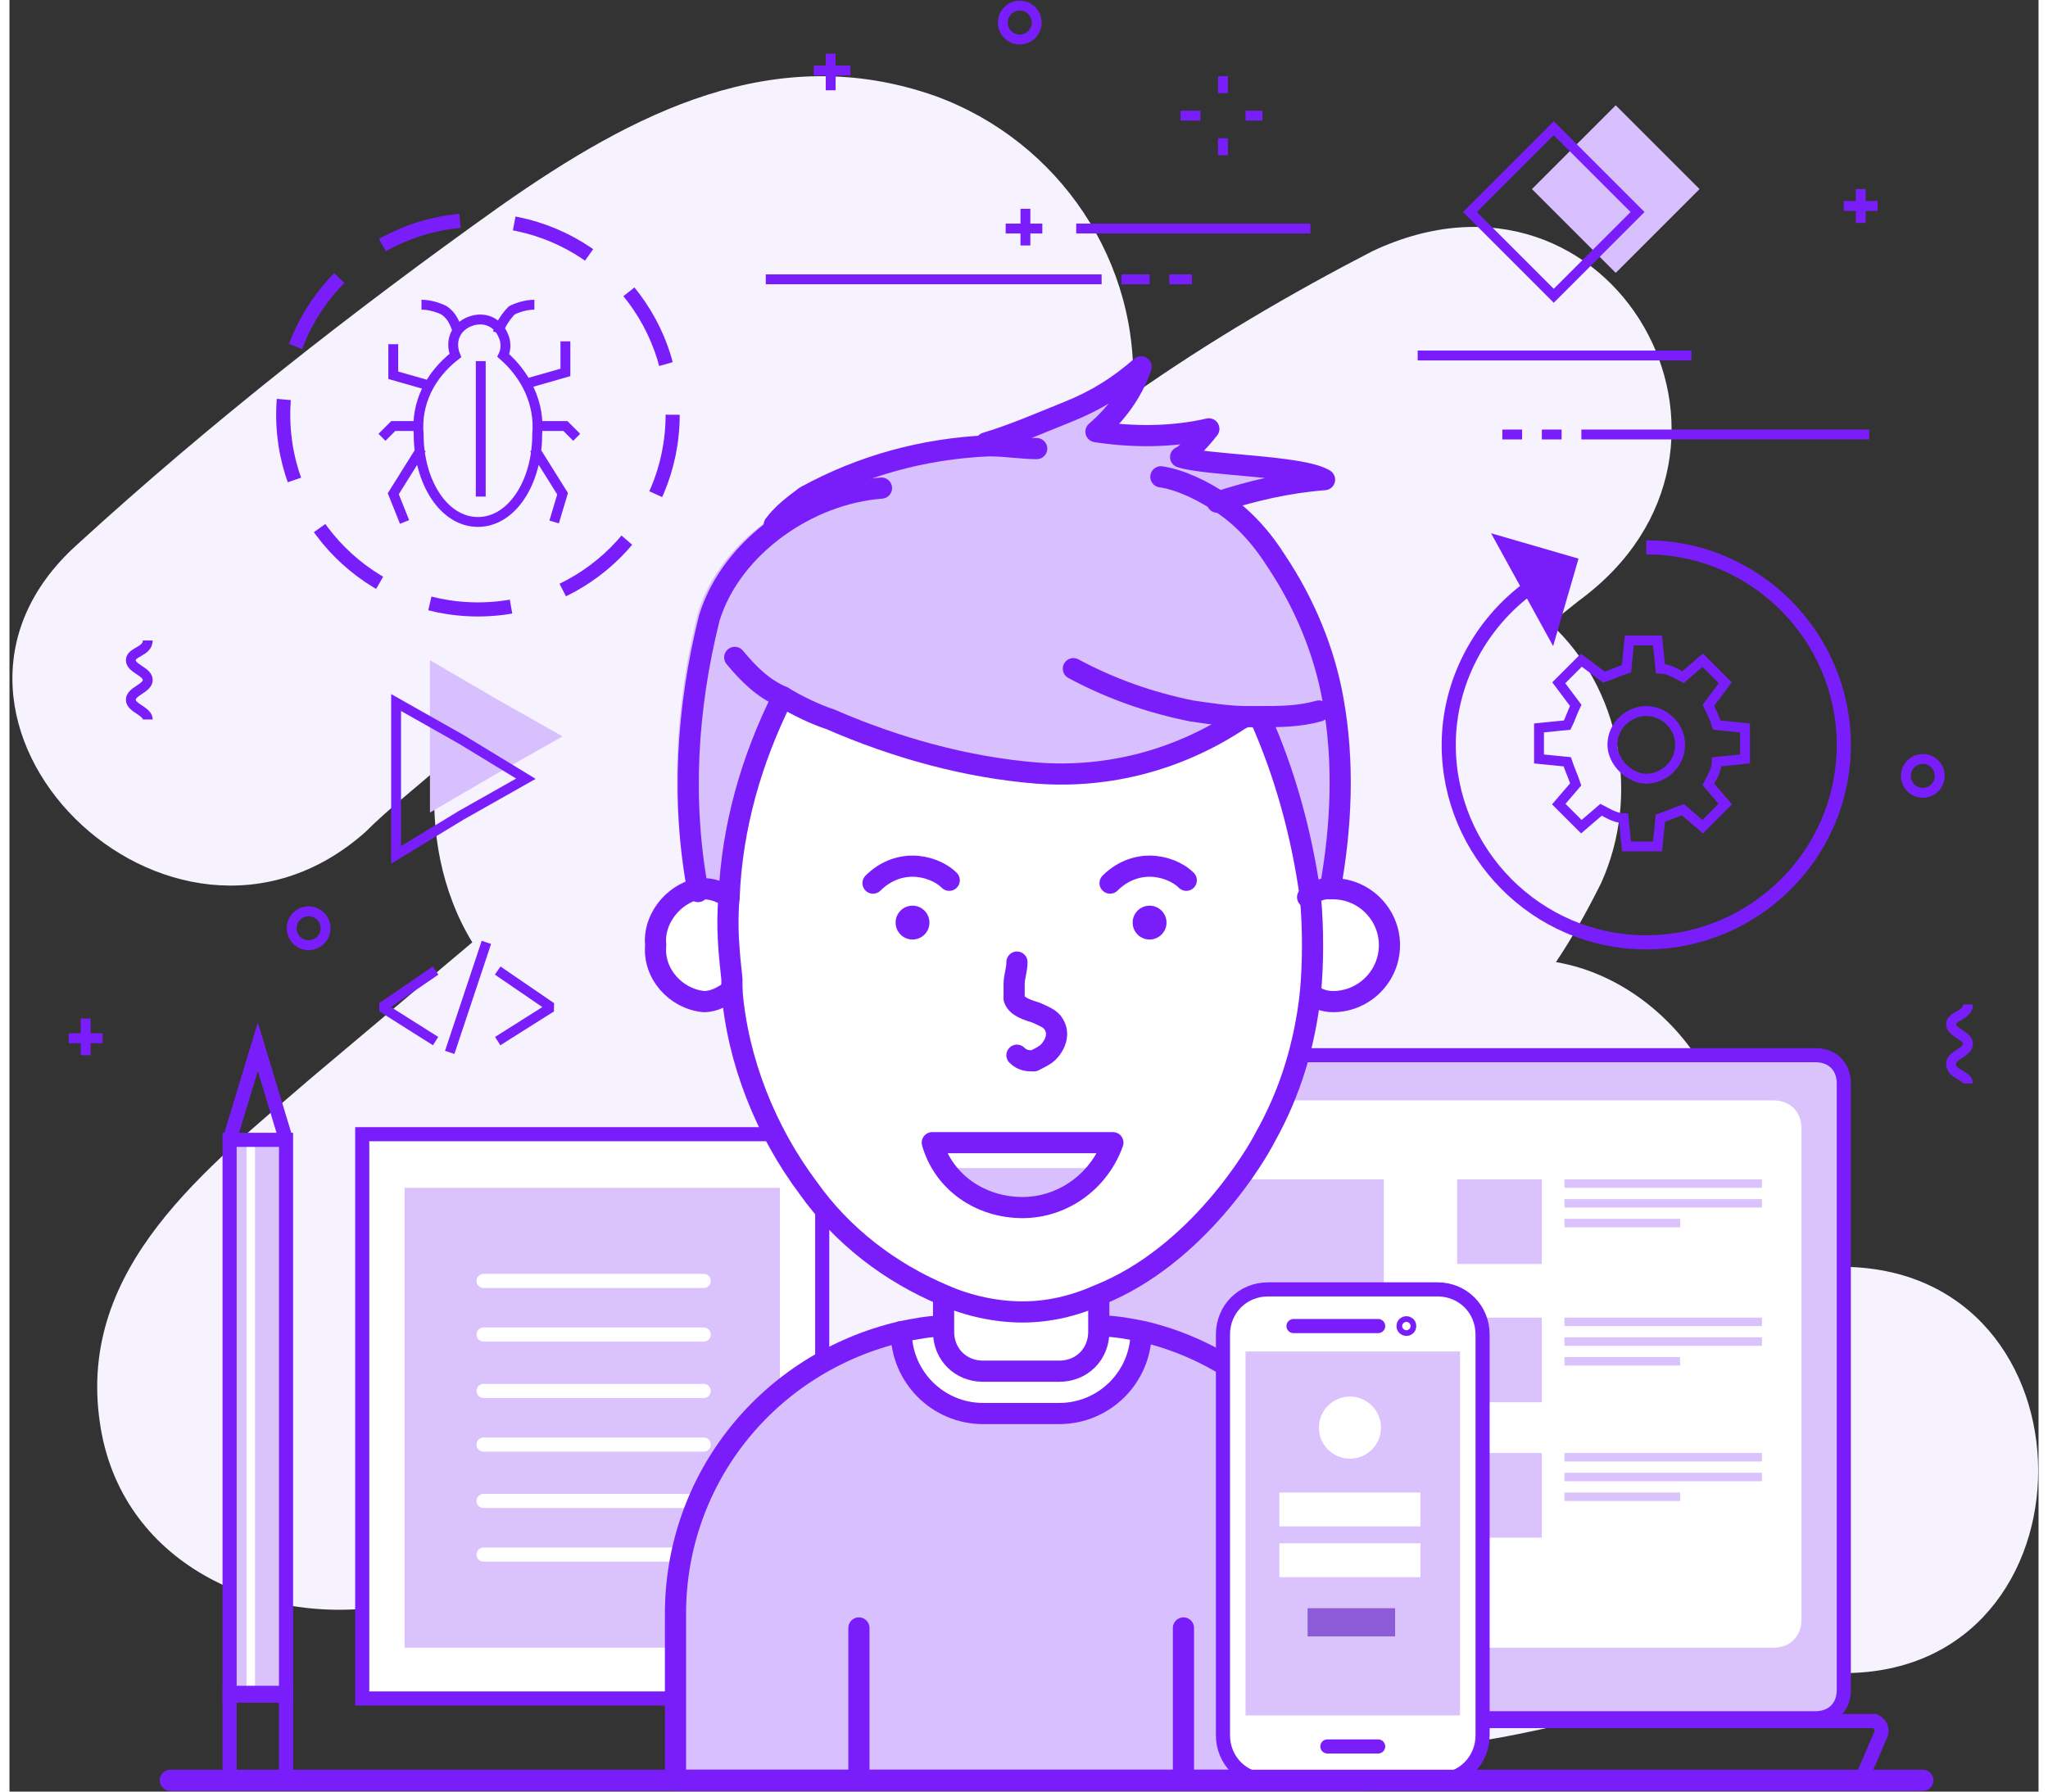 <svg xmlns="http://www.w3.org/2000/svg" x="0px" y="0px" width="72" height="63"
     viewBox="0 0 71.9 63.5" style="enable-background:new 0 0 71.9 63.5;" xml:space="preserve">
<rect x="0" y="0" width="71.9" height="63.5" fill="#333333" stroke="none"/>
<style type="text/css">
	.st0{fill:#F6F3FF;}
	.st1{fill:#D8C0FF;}
	.st2{fill:#DAC3FC;}
	.st3{fill:#FFFFFF;}
	.st4{fill:none;stroke:#791EFA;stroke-width:0.5;stroke-miterlimit:10;}
	.st5{fill:none;stroke:#791EFA;stroke-width:0.35;stroke-miterlimit:10;}
	.st6{fill:#791EFA;}
	.st7{fill:none;stroke:#791EFA;stroke-width:0.5;stroke-miterlimit:10;stroke-dasharray:2.9,1.93;}
	.st8{fill:none;stroke:#791EFA;stroke-width:0.35;stroke-linejoin:bevel;}
	.st9{fill:#DAC3FC;stroke:#791EFA;stroke-width:0.5;stroke-miterlimit:10;}
	.st10{fill:none;stroke:#FFFFFF;stroke-width:0.5;stroke-linecap:round;stroke-miterlimit:10;}
	.st11{fill:none;stroke:#791EFA;stroke-width:0.75;stroke-linecap:round;stroke-linejoin:round;}
	.st12{fill:none;stroke:#791EFA;stroke-width:0.5;stroke-linecap:round;stroke-miterlimit:10;}
	.st13{fill:#8C5BD8;}
</style>
    <g id="Layer_8">
	<path class="st0"
          d="M64.9,44.9c-1.7,0-3.3,0.1-5,0.3c3.1-4.4-0.4-10.3-5.1-11.1c0.6-0.9,1.1-1.8,1.6-2.8c1.4-3.1,0.7-6.9-1.8-9.2l1-0.8c7.4-5.4,1.2-16.4-7.3-12.4c-2.9,1.5-5.8,3.2-8.5,5.1c0.3-4.7-2.6-9-7-10.6c-5.7-2-10.7,0.6-15.4,3.9c-5.2,3.7-10.3,7.7-15,12c-6.9,6.2,3.3,16.3,10.2,10.2c0.8-0.8,1.7-1.5,2.5-2.2c-0.2,2.1,0.2,4.3,1.3,6.1c-1.9,1.6-3.8,3.2-5.7,4.8C7,41.4,2.4,44.9,3.2,50.4c0.7,5,5.7,7.3,10.3,6.5c3.8-0.7,7.5-2.9,11-4.9c-1.2,6,6,9.3,10.9,7.1c1.4-0.6,2.8-1.3,4.2-1.9c0.4,0.6,0.9,1.2,1.4,1.7c6.9,6.7,16.2,0.4,24,0.4C74.2,59.3,74.2,44.9,64.9,44.9z"/>
</g>
    <g id="Layer_7">
	<rect x="54.8" y="4.6" transform="matrix(0.707 -0.707 0.707 0.707 11.953 42.193)" class="st1" width="4.2"
          height="4.2"/>
        <polygon class="st1" points="19.6,26.1 17.3,27.4 14.9,28.8 14.9,26.1 14.9,23.4 17.3,24.8"/>
        <rect x="7.8" y="40.4" class="st2" width="2" height="19.7"/>
        <rect x="8.4" y="40.4" class="st3" width="0.3" height="19.7"/>
        <rect x="7.8" y="40.4" class="st4" width="2" height="19.7"/>
        <line class="st5" x1="40.4" y1="9.9" x2="39.4" y2="9.9"/>
        <line class="st5" x1="41.9" y1="9.9" x2="41.1" y2="9.9"/>
        <line class="st5" x1="38.7" y1="9.9" x2="26.8" y2="9.9"/>
        <path class="st5" d="M37.8,8.1h8.3"/>
        <path class="st5" d="M49.9,12.6h9.7"/>
        <line class="st5" x1="55" y1="15.4" x2="54.3" y2="15.4"/>
        <line class="st5" x1="53.6" y1="15.4" x2="52.9" y2="15.4"/>
        <line class="st5" x1="65.9" y1="15.4" x2="55.7" y2="15.4"/>
        <rect x="52.6" y="5.4" transform="matrix(0.707 -0.707 0.707 0.707 10.746 40.885)" class="st5" width="4.2"
              height="4.2"/>
        <circle class="st5" cx="35.8" cy="0.8" r="0.6"/>
        <circle class="st5" cx="10.6" cy="32.9" r="0.6"/>
        <circle class="st5" cx="67.8" cy="27.5" r="0.6"/>
        <line class="st5" x1="29.1" y1="1.9" x2="29.1" y2="3.2"/>
        <line class="st5" x1="28.5" y1="2.5" x2="29.8" y2="2.5"/>
        <line class="st5" x1="2.7" y1="36.1" x2="2.7" y2="37.4"/>
        <line class="st5" x1="2.1" y1="36.8" x2="3.3" y2="36.8"/>
        <line class="st5" x1="65.6" y1="6.7" x2="65.6" y2="7.9"/>
        <line class="st5" x1="65" y1="7.3" x2="66.2" y2="7.3"/>
        <line class="st5" x1="36" y1="7.4" x2="36" y2="8.7"/>
        <line class="st5" x1="35.3" y1="8.1" x2="36.6" y2="8.1"/>
        <line class="st5" x1="43" y1="5.5" x2="43" y2="4.9"/>
        <line class="st5" x1="43" y1="3.3" x2="43" y2="2.7"/>
        <line class="st5" x1="44.4" y1="4.1" x2="43.8" y2="4.1"/>
        <line class="st5" x1="42.2" y1="4.1" x2="41.5" y2="4.1"/>
        <path class="st5" d="M4.9,22.7c0,0.4-0.6,0.4-0.6,0.7s0.6,0.4,0.6,0.7s-0.6,0.4-0.6,0.7s0.6,0.4,0.6,0.7"/>
        <path class="st5" d="M69.4,35.6c0,0.4-0.6,0.4-0.6,0.7s0.6,0.4,0.6,0.7s-0.6,0.4-0.6,0.7c0,0.4,0.6,0.4,0.6,0.7"/>
        <rect x="7.8" y="60" class="st4" width="2" height="3"/>
        <polyline class="st4" points="9.8,40.4 8.8,37.1 7.8,40.4 	"/>
        <polygon class="st5" points="18.3,27.6 16,28.9 13.7,30.3 13.7,27.6 13.7,24.9 16,26.2 	"/>
        <path class="st4" d="M58,19.4c3.9,0,7,3.2,7,7c0,3.9-3.2,7-7,7c-3.9,0-7-3.2-7-7c0-2.2,1.1-4.3,2.9-5.6"/>
        <polygon class="st6" points="52.5,18.9 54.7,22.9 55.6,19.8 	"/>
        <circle class="st7" cx="16.6" cy="14.7" r="6.9"/>
        <polyline class="st8" points="17.3,34.4 19.2,35.7 17.3,36.9 	"/>
        <polyline class="st8" points="15.1,34.4 13.2,35.7 15.1,36.9 	"/>
        <line class="st8" x1="15.6" y1="37.3" x2="16.9" y2="33.4"/>
        <path class="st5"
              d="M59.2,26.4c0,0.7-0.6,1.2-1.2,1.2s-1.2-0.6-1.2-1.2c0-0.7,0.6-1.2,1.2-1.2S59.2,25.7,59.2,26.4L59.2,26.4z M61.5,26.9v-1.1l-1-0.1c-0.1-0.3-0.2-0.5-0.3-0.7l0.6-0.8L60,23.4L59.3,24c-0.2-0.1-0.5-0.3-0.8-0.3l-0.1-1h-1l-0.1,1c-0.3,0.1-0.5,0.2-0.8,0.3l-0.8-0.6l-0.8,0.8l0.6,0.8c-0.1,0.2-0.2,0.5-0.3,0.7l-1,0.1v1.1l1,0.1c0.1,0.3,0.2,0.5,0.3,0.8l-0.6,0.7l0.8,0.8l0.7-0.6c0.2,0.1,0.5,0.3,0.8,0.3l0.1,1h1.1l0.1-1l0,0c0.3-0.1,0.5-0.2,0.8-0.3l0.7,0.6l0.8-0.8l-0.6-0.7c0.1-0.2,0.3-0.5,0.3-0.8L61.5,26.9z"/>
        <path class="st5"
              d="M18.7,15.4c0,1.7-0.9,3.1-2.1,3.1s-2.1-1.4-2.1-3.1c-0.1-1.1,0.4-2.1,1.3-2.8c-0.2-0.5,0-1,0.5-1.2c0.5-0.2,1,0,1.2,0.5c0.1,0.2,0.1,0.5,0,0.7C18.3,13.3,18.8,14.3,18.7,15.4z M16.7,17.6v-4.8 M18.3,13.6l1.4-0.4v-1.1 M20.1,15.5l-0.4-0.4h-1 M19.3,18.5l0.3-1l-1-1.6 M18.6,10.8c-0.3,0-0.6,0.1-0.8,0.2c-0.2,0.2-0.4,0.5-0.5,0.8 M13.6,12.2v1.1l1.4,0.4 M14.6,15.1h-1l-0.4,0.4 M14.6,15.9l-1,1.6l0.4,1 M15.9,11.8c-0.1-0.3-0.2-0.6-0.5-0.8c-0.2-0.1-0.5-0.2-0.8-0.2"/>
</g>
    <g id="Layer_4">
	<path class="st9"
          d="M35.2,37.4H64c0.6,0,1,0.4,1,1v21.5c0,0.6-0.4,1-1,1H35.2c-0.6,0-1-0.4-1-1V38.4C34.2,37.8,34.7,37.4,35.2,37.4z"/>
        <path class="st3"
              d="M36.6,39h25.9c0.6,0,1,0.4,1,1v17.4c0,0.6-0.4,1-1,1H36.6c-0.6,0-1-0.4-1-1V40C35.6,39.4,36.1,39,36.6,39z"/>
        <path class="st4"
              d="M33.9,63.1h31.4c0.2,0,0.3-0.1,0.4-0.2l0.6-1.4c0.1-0.2,0-0.4-0.2-0.5c-0.1,0-0.1,0-0.2,0H33.3c-0.2,0-0.4,0.2-0.4,0.4c0,0.1,0,0.1,0,0.2l0.6,1.4C33.6,63,33.7,63.1,33.9,63.1z"/>
        <rect x="51.3" y="41.8" class="st2" width="3" height="3"/>
        <rect x="37.5" y="41.8" class="st2" width="11.2" height="7.9"/>
        <rect x="55.1" y="41.8" class="st2" width="7" height="0.3"/>
        <rect x="55.1" y="42.5" class="st2" width="7" height="0.3"/>
        <rect x="55.1" y="43.2" class="st2" width="4.1" height="0.3"/>
        <rect x="51.3" y="46.7" class="st2" width="3" height="3"/>
        <rect x="55.1" y="46.7" class="st2" width="7" height="0.3"/>
        <rect x="55.1" y="47.4" class="st2" width="7" height="0.3"/>
        <rect x="55.1" y="48.1" class="st2" width="4.1" height="0.3"/>
        <rect x="37.5" y="52.4" class="st2" width="11.2" height="0.3"/>
        <rect x="37.5" y="53.1" class="st2" width="11.2" height="0.3"/>
        <rect x="37.5" y="53.8" class="st2" width="6.6" height="0.3"/>
        <rect x="51.3" y="51.5" class="st2" width="3" height="3"/>
        <rect x="55.1" y="51.5" class="st2" width="7" height="0.3"/>
        <rect x="55.1" y="52.2" class="st2" width="7" height="0.3"/>
        <rect x="55.1" y="52.9" class="st2" width="4.1" height="0.3"/>
        <rect x="37.5" y="51" class="st2" width="7.2" height="0.8"/>
</g>
    <g id="Layer_5">
	<rect x="12.5" y="40.2" class="st3" width="16.3" height="20"/>
        <rect x="12.5" y="40.2" class="st4" width="16.3" height="20"/>
        <rect x="14" y="42.1" class="st2" width="13.3" height="16.3"/>
        <line class="st10" x1="16.8" y1="45.4" x2="24.6" y2="45.4"/>
        <line class="st10" x1="16.8" y1="47.3" x2="24.6" y2="47.3"/>
        <line class="st10" x1="16.8" y1="49.3" x2="24.6" y2="49.3"/>
        <line class="st10" x1="16.8" y1="51.2" x2="24.6" y2="51.2"/>
        <line class="st10" x1="16.8" y1="53.2" x2="24.6" y2="53.2"/>
        <line class="st10" x1="16.8" y1="55.1" x2="24.6" y2="55.1"/>
</g>
    <g id="Layer_3">
	<path class="st1"
          d="M40.1,47.2c0,1.6-1.3,2.9-2.9,2.9h-2.7c-1.6,0-2.9-1.3-2.9-2.9c-4.7,1.1-8,5.2-8,10v5.9h24.5v-5.9C48.1,52.4,44.8,48.3,40.1,47.2z M30.1,63.1 M41.6,63.1"/>
        <path class="st3"
              d="M34.5,50.1h2.7c1.6,0,2.9-1.3,2.9-2.9c-0.5-0.1-1-0.2-1.5-0.2v0.2c0,0.8-0.6,1.4-1.4,1.4l0,0h-2.7c-0.8,0-1.4-0.6-1.4-1.4l0,0V47c-0.5,0-1,0.1-1.5,0.2C31.6,48.8,32.9,50.1,34.5,50.1z"/>
        <path class="st11" d="M31.6,47.2c0,1.6,1.3,2.9,2.9,2.9h2.7c1.6,0,2.9-1.3,2.9-2.9"/>
        <path class="st11"
              d="M48.1,57.2v5.9H23.6v-5.9c0-4.8,3.3-8.9,8-10c0.5-0.1,1-0.2,1.5-0.2c0.3,0,0.5,0,0.8,0h4c0.3,0,0.5,0,0.8,0c0.5,0,1,0.1,1.5,0.2C44.8,48.3,48.1,52.5,48.1,57.2z"/>
        <path class="st3" d="M38.6,45.9v1.3c0,0.8-0.6,1.4-1.4,1.4l0,0h-2.7c-0.8,0-1.4-0.6-1.4-1.4l0,0v-1.3H38.6z"/>
        <path class="st11" d="M38.6,45.9v1.3c0,0.8-0.6,1.4-1.4,1.4l0,0h-2.7c-0.8,0-1.4-0.6-1.4-1.4l0,0v-1.3H38.6z"/>
        <line class="st11" x1="41.6" y1="63.1" x2="41.6" y2="57.7"/>
        <line class="st11" x1="30.1" y1="57.7" x2="30.1" y2="63.1"/>
        <path class="st3"
              d="M46.1,31.8L46.1,31.8L46.1,31.8c-0.3-2.2-0.9-4.4-1.8-6.4h-0.4l-0.2,0.1c-2.1,1.4-4.7,2.1-7.2,1.9s-5-0.8-7.3-1.9c-0.6-0.2-1.2-0.5-1.7-0.8c-1.1,2.2-1.8,4.6-1.9,7.1c-0.1,1,0,2,0.1,2.9c0,0.1,0,0.2,0,0.4c0.2,2.5,1.2,5,2.7,7c1.2,1.7,2.9,3,4.8,3.8c0.9,0.4,1.9,0.6,2.8,0.6c0.9,0,1.8-0.2,2.7-0.6c3.5-1.4,5.6-5,5.9-5.6c0.9-1.6,1.4-3.3,1.6-5.1l0,0l0,0C46.2,34.1,46.2,32.9,46.1,31.8z"/>
        <path class="st1"
              d="M25.5,31.8c0.2-2.5,0.8-4.9,1.9-7.1c-0.6-0.4-1.2-0.9-1.7-1.4c0.5,0.6,1,1.1,1.7,1.4c0.5,0.3,1.1,0.6,1.7,0.8c2.3,1,4.8,1.7,7.3,1.9c2.6,0.2,5.1-0.5,7.2-1.9l0.2-0.1c-0.7,0-1.3-0.1-2-0.2c-1.5-0.3-2.9-0.8-4.2-1.5c1.3,0.6,2.8,1.1,4.2,1.5c0.7,0.1,1.3,0.2,2,0.2h0.3c0.7,0,1.4-0.1,2.1-0.2c-0.7,0.2-1.4,0.2-2.1,0.2c0.9,2,1.6,4.2,1.8,6.4c0.2-0.1,0.4-0.2,0.7-0.3c0.4-2.2,0.5-4.5,0.1-6.7c-0.3-1.7-1-3.4-2-4.9c-0.5-0.8-1.2-1.6-2-2.1l0,0c-0.6-0.4-1.4-0.8-2.1-0.9c0.8,0.2,1.5,0.5,2.1,0.9l0,0c1.2-0.4,2.5-0.7,3.8-0.8c-0.8-0.5-4.2-0.5-5.1-0.8c0.1,0,0.7-0.6,1-1c-1.3,0.3-2.7,0.3-4,0.1c0.7-0.6,1.3-1.4,1.6-2.3c-0.8,0.7-1.6,1.2-2.6,1.6c-1,0.4-1.9,0.8-2.9,1.1c0.5,0,1.1,0,1.7,0.1c-0.5,0-1.1-0.1-1.7-0.1c-2.3,0.1-4.5,0.7-6.5,1.8c-0.4,0.3-0.8,0.6-1.1,1c1.1-0.8,2.3-1.2,3.6-1.4c-1.3,0.1-2.6,0.6-3.7,1.4s-2,1.9-2.4,3.2c-0.8,3.2-1,6.5-0.4,9.7h0.2C24.9,31.5,25.2,31.6,25.5,31.8z"/>
        <path class="st3"
              d="M25.5,31.8c-0.3-0.2-0.6-0.3-0.9-0.3h-0.2c-0.9,0.2-1.5,1.1-1.5,2c-0.1,1,0.7,1.9,1.7,2c0.4,0,0.7-0.1,1-0.4c0-0.1,0-0.3,0-0.4C25.5,33.8,25.4,32.8,25.5,31.8z"/>
        <path class="st3"
              d="M47,31.5h-0.2c-0.2,0-0.5,0.1-0.7,0.3c0.1,1.1,0.1,2.3,0,3.4c0.2,0.2,0.5,0.3,0.8,0.3c1.1,0,2-0.9,2-2S48,31.5,47,31.5L47,31.5z"/>
        <path class="st1" d="M38.6,41.4c-1.1,1.5-3.2,1.9-4.8,0.8c-0.3-0.2-0.6-0.5-0.8-0.8H38.6z"/>
        <path class="st11" d="M30.9,17.3c-1.3,0.1-2.6,0.6-3.7,1.4s-2,1.9-2.4,3.2c-0.8,3.2-1,6.5-0.4,9.7"/>
        <path class="st11" d="M36.4,15.9c-0.5,0-1.1-0.1-1.7-0.1c-2.3,0.1-4.5,0.7-6.5,1.8c-0.4,0.3-0.8,0.6-1.1,1"/>
        <path class="st11"
              d="M46.8,31.5c0.4-2.2,0.5-4.5,0.1-6.7c-0.3-1.7-1-3.4-2-4.9c-0.5-0.8-1.2-1.6-2-2.1l0,0c-0.6-0.4-1.4-0.8-2.1-0.9"/>
        <path class="st11" d="M46.4,25.2c-0.7,0.2-1.4,0.2-2.1,0.2h-0.4c-0.7,0-1.3-0.1-2-0.2c-1.5-0.3-2.9-0.8-4.2-1.5"/>
        <path class="st11"
              d="M25.7,23.3c0.5,0.6,1,1.1,1.7,1.4c0.5,0.3,1.1,0.6,1.7,0.8c2.3,1,4.8,1.7,7.3,1.9c2.6,0.2,5.1-0.5,7.2-1.9l0.2-0.1"/>
        <path class="st11"
              d="M27.4,24.7c-1.1,2.2-1.8,4.6-1.9,7.1c-0.1,1,0,2,0.1,2.9c0,0.1,0,0.2,0,0.4c0.2,2.5,1.2,5,2.7,7c1.2,1.7,2.9,3,4.8,3.8c0.9,0.4,1.9,0.6,2.8,0.6c0.9,0,1.8-0.2,2.7-0.6c3.5-1.4,5.6-5,5.9-5.6c0.9-1.6,1.4-3.3,1.6-5.1c0.1-1.1,0.1-2.3,0-3.4c-0.3-2.2-0.9-4.4-1.8-6.4"/>
        <path class="st11"
              d="M46.1,35.2L46.1,35.2c0.2,0.2,0.5,0.3,0.8,0.3c1.1,0,2-0.9,2-2s-0.9-2-2-2h-0.2c-0.2,0-0.5,0.1-0.7,0.3l0,0"/>
        <path class="st11"
              d="M25.6,35.1c-0.3,0.2-0.6,0.4-1,0.4c-1-0.1-1.8-1-1.7-2c-0.1-0.9,0.6-1.8,1.5-2h0.2c0.3,0,0.6,0.1,0.9,0.3"/>
        <path class="st11"
              d="M42.8,17.8L42.8,17.8c1.2-0.4,2.5-0.7,3.8-0.8c-0.8-0.5-4.2-0.5-5.1-0.8c0.1,0,0.7-0.6,1-1c-1.3,0.3-2.7,0.3-4,0.1c0.7-0.6,1.3-1.4,1.6-2.3c-0.8,0.7-1.6,1.2-2.6,1.6c-1,0.4-1.9,0.8-2.9,1.1"/>
        <circle class="st6" cx="32" cy="32.7" r="0.6"/>
        <path class="st11" d="M30.6,31.3c0.4-0.4,0.9-0.6,1.4-0.6s1,0.2,1.3,0.5"/>
        <circle class="st6" cx="40.4" cy="32.7" r="0.6"/>
        <path class="st11" d="M39,31.3c0.4-0.4,0.9-0.6,1.4-0.6s1,0.2,1.3,0.5"/>
        <path class="st11"
              d="M35.7,34.1c0,0.3-0.1,0.5-0.1,0.8c0,0.2,0,0.3,0,0.5c0.1,0.3,0.5,0.4,0.8,0.5c0.2,0.1,0.5,0.2,0.6,0.4c0.2,0.3,0.1,0.7-0.2,1c-0.1,0.1-0.3,0.2-0.5,0.3c-0.2,0-0.4,0-0.6-0.2"/>
        <path class="st11" d="M35.9,42.8c-1.5,0-2.8-0.9-3.2-2.3h6.4C38.6,41.9,37.3,42.8,35.9,42.8z"/>
</g>
    <g id="Layer_6">
	<path class="st3"
          d="M52.2,47.3v14.2c0,0.9-0.7,1.6-1.6,1.6h-6c-0.9,0-1.6-0.7-1.6-1.6V47.3c0-0.9,0.7-1.6,1.6-1.6h6C51.5,45.7,52.2,46.4,52.2,47.3z"/>
        <path class="st4"
              d="M52.2,47.3v14.2c0,0.9-0.7,1.6-1.6,1.6h-6c-0.9,0-1.6-0.7-1.6-1.6V47.3c0-0.9,0.7-1.6,1.6-1.6h6C51.5,45.7,52.2,46.4,52.2,47.3z"/>
        <rect x="43.8" y="47.9" class="st2" width="7.6" height="12.9"/>
        <line class="st12" x1="45.5" y1="47" x2="48.5" y2="47"/>
        <circle class="st4" cx="49.5" cy="47" r="0.1"/>
        <line class="st12" x1="46.7" y1="61.9" x2="48.5" y2="61.9"/>
        <rect x="45" y="52.9" class="st3" width="5" height="1.2"/>
        <rect x="45" y="54.7" class="st3" width="5" height="1.2"/>
        <rect x="46" y="57" class="st13" width="3.1" height="1"/>
        <circle class="st3" cx="47.5" cy="50.6" r="1.1"/>
</g>
    <line class="st11" x1="67.8" y1="63.1" x2="5.7" y2="63.1"/>
</svg>
